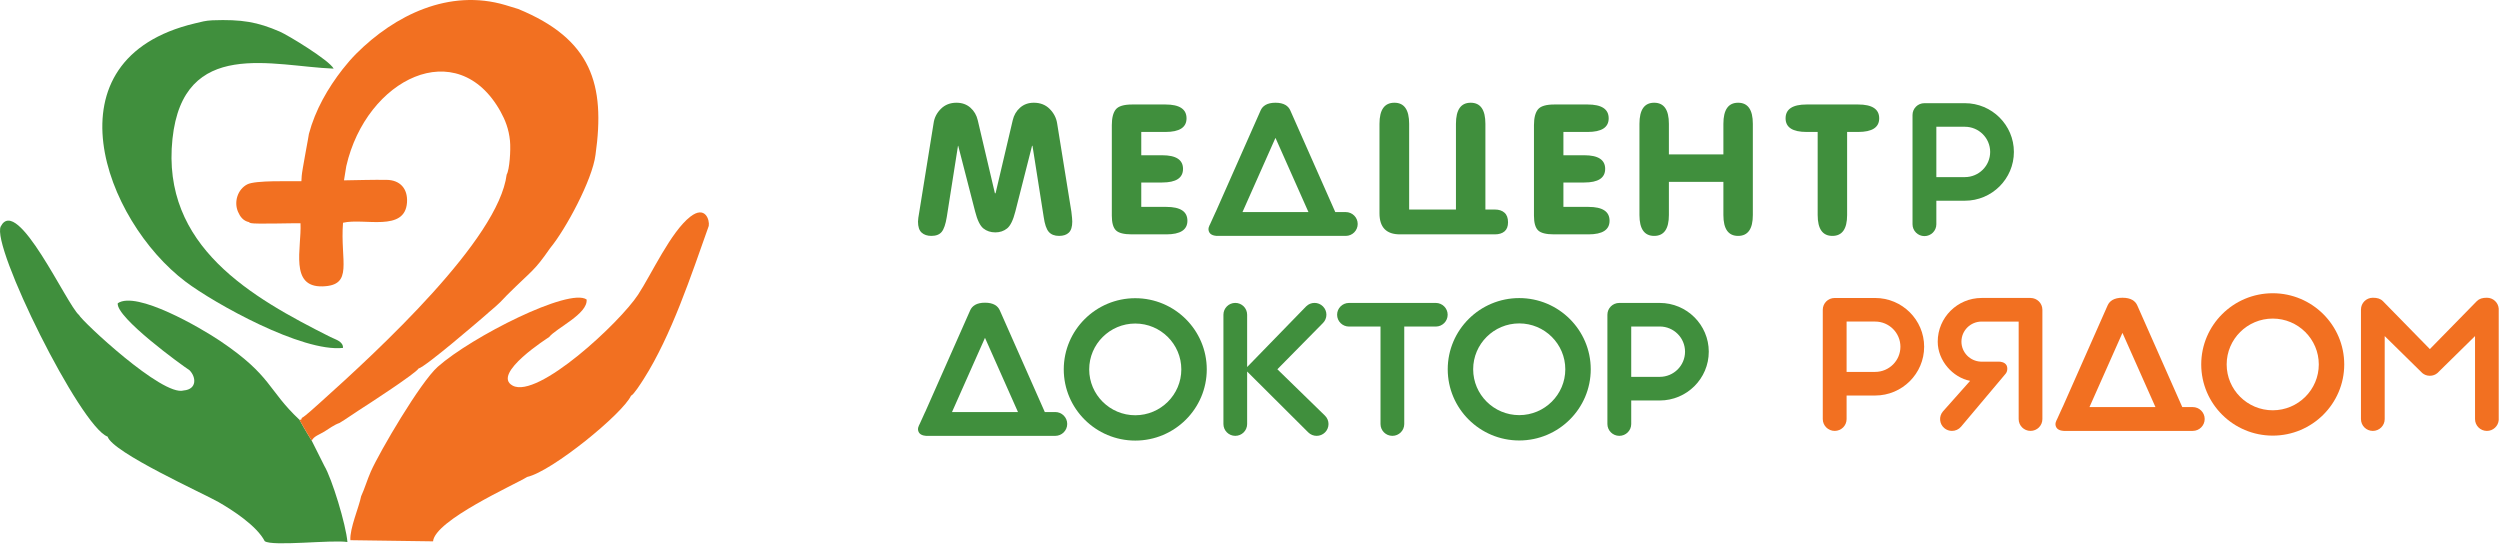 <?xml version="1.0" encoding="UTF-8"?> <svg xmlns="http://www.w3.org/2000/svg" width="631" height="138" viewBox="0 0 631 138" fill="none"> <g clip-path="url(#clip0_328_39)"> <path fill-rule="evenodd" clip-rule="evenodd" d="M75.581 105.953C67.472 98.326 68.708 94.922 55.6 86.077C50.628 82.722 34.427 73.318 29.72 76.541C29.233 80.125 45.968 92.246 47.814 93.432C49.523 95.122 49.784 98.251 46.36 98.554C41.022 100.175 20.585 80.954 19.949 79.52C16.842 76.917 4.364 49.104 0.195 57.142C-2.324 61.999 20.273 107.716 27.162 110.202C28.377 114.206 51.483 124.615 55.134 126.712C58.672 128.743 64.812 132.705 66.813 136.588C68.659 137.983 83.935 136.178 87.69 136.809C87.321 132.347 83.768 120.78 81.865 117.589L78.687 111.243C78.687 111.243 77.052 108.655 75.581 105.953Z" fill="#408F3D"></path> <path fill-rule="evenodd" clip-rule="evenodd" d="M110.499 92.567C106.108 96.451 95.849 113.951 93.602 119.008C92.711 121.012 92.03 123.36 91.147 125.256C90.641 127.94 88.23 133.409 88.438 136.345L109.3 136.636C109.803 131.284 129.869 122.357 133.067 120.377C139.344 118.97 157.166 104.423 159.269 99.879C159.934 99.656 161.832 96.671 162.494 95.627C169.486 84.605 174.437 69.57 178.89 57.026C179.156 55.538 177.996 51.78 174.254 54.675C169.306 58.503 164.476 69.154 161.048 74.382C156.424 81.433 135.752 100.721 129.403 97.336C123.877 94.389 138.553 85.122 138.573 85.096C140.391 82.789 148.414 79.25 148.062 75.591C143.672 72.552 119.098 84.962 110.499 92.567Z" fill="#F27021"></path> <path fill-rule="evenodd" clip-rule="evenodd" d="M105.622 93.025C107.472 92.568 121.254 80.657 121.898 80.117C124.725 77.572 125.282 77.412 127.97 74.485C134.488 68.013 134.685 68.632 138.864 62.615C142.732 57.956 149.519 45.407 150.303 39.082C152.825 21.28 149.312 9.869 130.781 2.261L127.557 1.276C113.375 -2.929 99.659 3.811 89.912 13.553C88.844 14.621 87.589 16.05 86.525 17.411C82.713 22.282 79.569 27.789 77.971 33.784C78.019 33.82 76.206 43.208 76.153 44.384L76.072 45.735C73.394 45.792 64.469 45.455 62.403 46.537C59.98 47.804 58.997 50.942 60.069 53.441C60.595 54.667 61.371 55.765 62.903 56.078C63.152 56.309 62.668 56.116 63.382 56.322C64.352 56.603 74.326 56.292 75.848 56.354C76.142 62.678 73.008 72.529 81.415 72.28C89.339 72.046 85.812 65.943 86.579 56.222C91.925 54.954 102.239 58.657 102.729 51.087C102.958 47.551 100.912 45.442 97.599 45.397C94.106 45.349 90.441 45.464 86.823 45.521L87.402 41.932C92.478 19.818 115.462 8.552 126.349 28.182C127.517 30.288 128.431 32.587 128.719 35.522C128.951 37.879 128.602 42.87 127.882 44.064C125.827 60.395 95.776 88.189 80.718 101.689C79.807 102.472 77.068 105.043 76.193 105.477C75.821 106.237 76.309 105.835 75.581 105.953C77.052 108.655 78.687 111.243 78.687 111.243C79.103 110.15 80.732 109.631 81.833 108.953C83.056 108.2 84.311 107.231 85.696 106.752C87.481 105.686 88.926 104.602 90.641 103.513C92.825 102.128 105.114 94.125 105.622 93.025Z" fill="#F27021"></path> <path fill-rule="evenodd" clip-rule="evenodd" d="M83.386 85.053C63.625 75.119 40.637 62.198 43.533 35.029C46.266 9.381 68.901 16.75 84.215 17.322C83.084 15.178 72.704 8.884 70.643 7.99C64.983 5.531 61.032 4.859 53.627 5.12C51.825 5.204 50.904 5.494 49.171 5.907C11.206 14.944 26.338 55.642 46.868 71.119C54.075 76.552 76.229 88.944 86.573 87.811C86.641 86.179 84.688 85.707 83.386 85.053Z" fill="#408F3D"></path> <path d="M266.346 103.999H263.707L252.351 78.336C251.859 77.228 250.76 76.4 248.618 76.4C246.478 76.4 245.364 77.216 244.87 78.336L233.511 103.999H233.498L232.143 106.982C231.967 107.368 231.366 108.236 231.955 109.189C232.473 110.023 233.854 110.012 233.854 110.012H266.345C268.013 110.012 269.365 108.663 269.365 107.006C269.365 105.344 268.013 103.999 266.345 103.999H266.346ZM240.285 103.999L248.609 85.266L256.936 103.999H240.285Z" fill="#408F3D"></path> <path d="M286.54 75.266C276.588 75.266 268.492 83.326 268.492 93.236C268.492 103.144 276.588 111.203 286.54 111.203C296.495 111.203 304.589 103.144 304.589 93.236C304.589 83.326 296.495 75.266 286.54 75.266ZM286.54 104.81C280.13 104.81 274.913 99.617 274.913 93.236C274.913 86.852 280.13 81.66 286.54 81.66C292.953 81.66 298.165 86.852 298.165 93.236C298.165 99.617 292.953 104.81 286.54 104.81Z" fill="#408F3D"></path> <path d="M512.504 75.205H500.157C494.046 75.205 489.082 80.149 489.082 86.231C489.082 91.032 492.866 95.27 497.258 96.129L490.383 103.862C489.32 105.121 489.483 107.001 490.749 108.062C491.31 108.532 491.996 108.76 492.673 108.76C493.527 108.76 494.373 108.401 494.968 107.7C494.968 107.7 504.483 96.426 506.223 94.326C506.766 93.671 506.722 92.662 506.434 92.173C505.985 91.405 504.97 91.279 504.516 91.279H499.962C497.246 91.171 495.067 88.957 495.067 86.231C495.067 83.438 497.352 81.164 500.158 81.164H509.511V105.781C509.511 107.425 510.853 108.76 512.505 108.76C514.157 108.76 515.498 107.425 515.498 105.781V78.184C515.498 76.539 514.157 75.205 512.505 75.205H512.504Z" fill="#F27021"></path> <path d="M630.678 106.003C630.565 107.547 629.273 108.763 627.692 108.763C626.047 108.763 624.698 107.429 624.698 105.781V84.826C624.698 84.826 615.347 94.05 615.2 94.163C614.685 94.602 614.022 94.845 613.296 94.845C612.573 94.845 611.91 94.602 611.395 94.163C611.247 94.052 601.898 84.826 601.898 84.826V105.781C601.898 107.429 600.545 108.763 598.902 108.763C597.246 108.763 595.908 107.429 595.908 105.781V78.129C595.908 76.483 597.246 75.15 598.902 75.15C600.03 75.15 600.817 75.382 601.455 76.017L613.296 88.11L625.14 76.017C625.778 75.382 626.563 75.15 627.692 75.15C629.273 75.15 630.565 76.364 630.678 77.908V106.003Z" fill="#F27021"></path> <path d="M553.443 102.746H550.806L539.448 77.083C538.959 75.977 537.859 75.15 535.716 75.15C533.576 75.15 532.461 75.966 531.966 77.083L520.611 102.746H520.597L519.241 105.729C519.065 106.115 518.464 106.982 519.054 107.935C519.571 108.77 520.951 108.76 520.951 108.76H553.443C555.111 108.76 556.463 107.413 556.463 105.754C556.463 104.094 555.111 102.746 553.443 102.746H553.443ZM527.383 102.746L535.707 84.013L544.035 102.746H527.383Z" fill="#F27021"></path> <path d="M573.64 74.014C563.684 74.014 555.591 82.073 555.591 91.983C555.591 101.89 563.684 109.951 573.64 109.951C583.592 109.951 591.685 101.89 591.685 91.983C591.685 82.074 583.592 74.014 573.64 74.014ZM573.64 103.557C567.227 103.557 562.011 98.365 562.011 91.983C562.011 85.601 567.227 80.409 573.64 80.409C580.051 80.409 585.263 85.601 585.263 91.983C585.263 98.366 580.051 103.557 573.64 103.557Z" fill="#F27021"></path> <path d="M473.286 75.211H463.061C461.406 75.211 460.069 76.543 460.069 78.181V105.78C460.069 107.429 461.431 108.761 463.076 108.761C464.732 108.761 466.081 107.429 466.081 105.78V99.829H473.286C480.107 99.829 485.654 94.308 485.654 87.515C485.654 80.733 480.107 75.211 473.286 75.211ZM473.286 93.868H466.081V81.162H473.286C476.807 81.162 479.666 84.01 479.666 87.516C479.666 91.022 476.807 93.868 473.286 93.868Z" fill="#F27021"></path> <path d="M383.454 75.236C373.503 75.236 365.407 83.296 365.407 93.205C365.407 103.113 373.503 111.174 383.454 111.174C393.41 111.174 401.504 103.113 401.504 93.205C401.504 83.296 393.41 75.236 383.454 75.236ZM383.454 104.78C377.044 104.78 371.828 99.588 371.828 93.205C371.828 86.823 377.044 81.629 383.454 81.629C389.867 81.629 395.082 86.823 395.082 93.205C395.082 99.588 389.867 104.78 383.454 104.78Z" fill="#408F3D"></path> <path d="M311.785 110.008C313.441 110.008 314.777 108.676 314.777 107.028V93.771L330.203 109.137C330.787 109.719 331.556 110.008 332.323 110.008C333.086 110.008 333.852 109.719 334.436 109.137C335.608 107.974 335.608 106.083 334.436 104.923L322.408 93.203L333.906 81.538C335.079 80.375 335.079 78.49 333.906 77.327C332.74 76.161 330.844 76.161 329.673 77.327L314.777 92.639V79.436C314.777 77.79 313.441 76.453 311.785 76.453C310.133 76.453 308.793 77.79 308.793 79.436V107.028C308.793 108.676 310.133 110.008 311.785 110.008Z" fill="#408F3D"></path> <path d="M340.486 82.423H348.441V107.029C348.441 108.677 349.781 110.008 351.439 110.008C353.089 110.008 354.433 108.677 354.433 107.029V82.423H362.396C364.045 82.423 365.389 81.088 365.389 79.443C365.389 77.796 364.045 76.46 362.396 76.46H340.486C338.83 76.46 337.486 77.796 337.486 79.443C337.486 81.088 338.83 82.423 340.486 82.423Z" fill="#408F3D"></path> <path d="M418.922 76.461H408.702C407.044 76.461 405.708 77.791 405.708 79.429V107.029C405.708 108.676 407.07 110.008 408.714 110.008C410.37 110.008 411.721 108.676 411.721 107.029V101.08H418.922C425.748 101.08 431.293 95.557 431.293 88.765C431.293 81.983 425.748 76.461 418.922 76.461ZM418.922 95.117H411.721V82.41H418.922C422.446 82.41 425.305 85.257 425.305 88.765C425.305 92.27 422.446 95.117 418.922 95.117Z" fill="#408F3D"></path> <path d="M251.281 48.781L255.608 30.367C255.903 29.072 256.523 28.009 257.466 27.177C258.409 26.345 259.564 25.929 260.933 25.929C262.559 25.929 263.891 26.447 264.926 27.482C265.961 28.518 266.59 29.719 266.812 31.088L270.417 53.44C270.491 54.069 270.546 54.577 270.584 54.966C270.621 55.354 270.639 55.677 270.639 55.936C270.639 57.23 270.352 58.155 269.779 58.71C269.206 59.264 268.383 59.541 267.311 59.541C266.165 59.541 265.296 59.2 264.704 58.515C264.112 57.831 263.687 56.583 263.429 54.771L260.6 36.8H260.489L256.273 53.385C255.719 55.566 255.025 56.99 254.193 57.656C253.361 58.321 252.372 58.654 251.226 58.654C250.043 58.654 249.035 58.321 248.203 57.656C247.371 56.99 246.678 55.566 246.123 53.385L241.852 36.8H241.797L238.968 54.771C238.672 56.583 238.247 57.831 237.692 58.515C237.137 59.2 236.269 59.541 235.085 59.541C234.05 59.541 233.227 59.264 232.617 58.71C232.007 58.155 231.702 57.23 231.702 55.936C231.702 55.492 231.813 54.661 232.035 53.44L235.64 31.088C235.825 29.719 236.435 28.518 237.47 27.482C238.506 26.447 239.818 25.929 241.409 25.929C242.813 25.929 243.988 26.345 244.93 27.177C245.873 28.009 246.493 29.072 246.789 30.367L251.115 48.781H251.281ZM294.156 26.373H285.781C283.674 26.373 282.287 26.789 281.621 27.621C280.956 28.453 280.623 29.775 280.623 31.587V54.438C280.623 56.213 280.965 57.443 281.649 58.127C282.333 58.811 283.674 59.153 285.67 59.153H294.378C297.928 59.153 299.703 58.007 299.703 55.714C299.703 53.385 297.928 52.22 294.378 52.22H288.055V46.063H293.325C296.837 46.063 298.594 44.917 298.594 42.624C298.594 40.332 296.837 39.185 293.325 39.185H288.055V33.306H294.156C297.706 33.306 299.481 32.16 299.481 29.867C299.481 27.538 297.706 26.373 294.156 26.373ZM367.482 52.885H355.668V31.254C355.668 27.704 354.43 25.929 351.952 25.929C349.438 25.929 348.181 27.704 348.181 31.254V53.828C348.181 57.378 349.9 59.153 353.339 59.153H377.3C378.335 59.153 379.149 58.904 379.74 58.404C380.332 57.905 380.628 57.138 380.628 56.102C380.628 55.03 380.332 54.226 379.74 53.69C379.149 53.154 378.335 52.885 377.3 52.885H374.915V31.254C374.915 27.704 373.676 25.929 371.199 25.929C368.721 25.929 367.482 27.704 367.482 31.254V52.885ZM400.707 26.373H392.331C390.223 26.373 388.837 26.789 388.171 27.621C387.505 28.453 387.173 29.775 387.173 31.587V54.438C387.173 56.213 387.515 57.443 388.199 58.127C388.883 58.811 390.223 59.153 392.22 59.153H400.928C404.478 59.153 406.253 58.007 406.253 55.714C406.253 53.385 404.478 52.22 400.928 52.22H394.605V46.063H399.874C403.387 46.063 405.144 44.917 405.144 42.624C405.144 40.332 403.387 39.185 399.874 39.185H394.605V33.306H400.707C404.256 33.306 406.031 32.16 406.031 29.867C406.031 27.538 404.256 26.373 400.707 26.373ZM421.229 54.272V45.897H434.984V54.272C434.984 57.785 436.223 59.541 438.701 59.541C441.178 59.541 442.417 57.785 442.417 54.272V31.254C442.417 27.704 441.178 25.929 438.701 25.929C436.223 25.929 434.984 27.704 434.984 31.254V38.964H421.229V31.254C421.229 27.704 419.99 25.929 417.513 25.929C415.035 25.929 413.797 27.704 413.797 31.254V54.272C413.797 57.785 415.035 59.541 417.513 59.541C419.99 59.541 421.229 57.785 421.229 54.272ZM456.006 33.306H458.779V54.272C458.779 57.785 460.018 59.541 462.495 59.541C464.973 59.541 466.212 57.785 466.212 54.272V33.306H468.985C472.535 33.306 474.31 32.16 474.31 29.867C474.31 27.538 472.535 26.373 468.985 26.373H456.006C452.456 26.373 450.681 27.538 450.681 29.867C450.681 32.16 452.456 33.306 456.006 33.306Z" fill="#408F3D"></path> <path d="M495.938 26.044H485.713C484.058 26.044 482.721 27.376 482.721 29.014V56.612C482.721 58.262 484.083 59.594 485.729 59.594C487.384 59.594 488.733 58.262 488.733 56.612V50.661H495.938C502.759 50.661 508.306 45.14 508.306 38.348C508.306 31.566 502.759 26.044 495.938 26.044ZM495.938 44.701H488.733V31.995H495.938C499.46 31.995 502.318 34.843 502.318 38.349C502.318 41.855 499.46 44.701 495.938 44.701Z" fill="#408F3D"></path> <path d="M339.663 53.528H337.025L325.669 27.865C325.177 26.757 324.077 25.929 321.936 25.929C319.796 25.929 318.681 26.746 318.187 27.865L306.829 53.528H306.816L305.461 56.511C305.285 56.897 304.684 57.765 305.273 58.718C305.791 59.552 307.172 59.541 307.172 59.541H339.663C341.331 59.541 342.683 58.193 342.683 56.535C342.683 54.873 341.331 53.528 339.663 53.528H339.663ZM313.603 53.528L321.927 34.795L330.254 53.528H313.603Z" fill="#408F3D"></path> </g> <defs> <clipPath id="clip0_328_39"> <rect width="630.678" height="137.133" fill="white"></rect> </clipPath> </defs> </svg> 